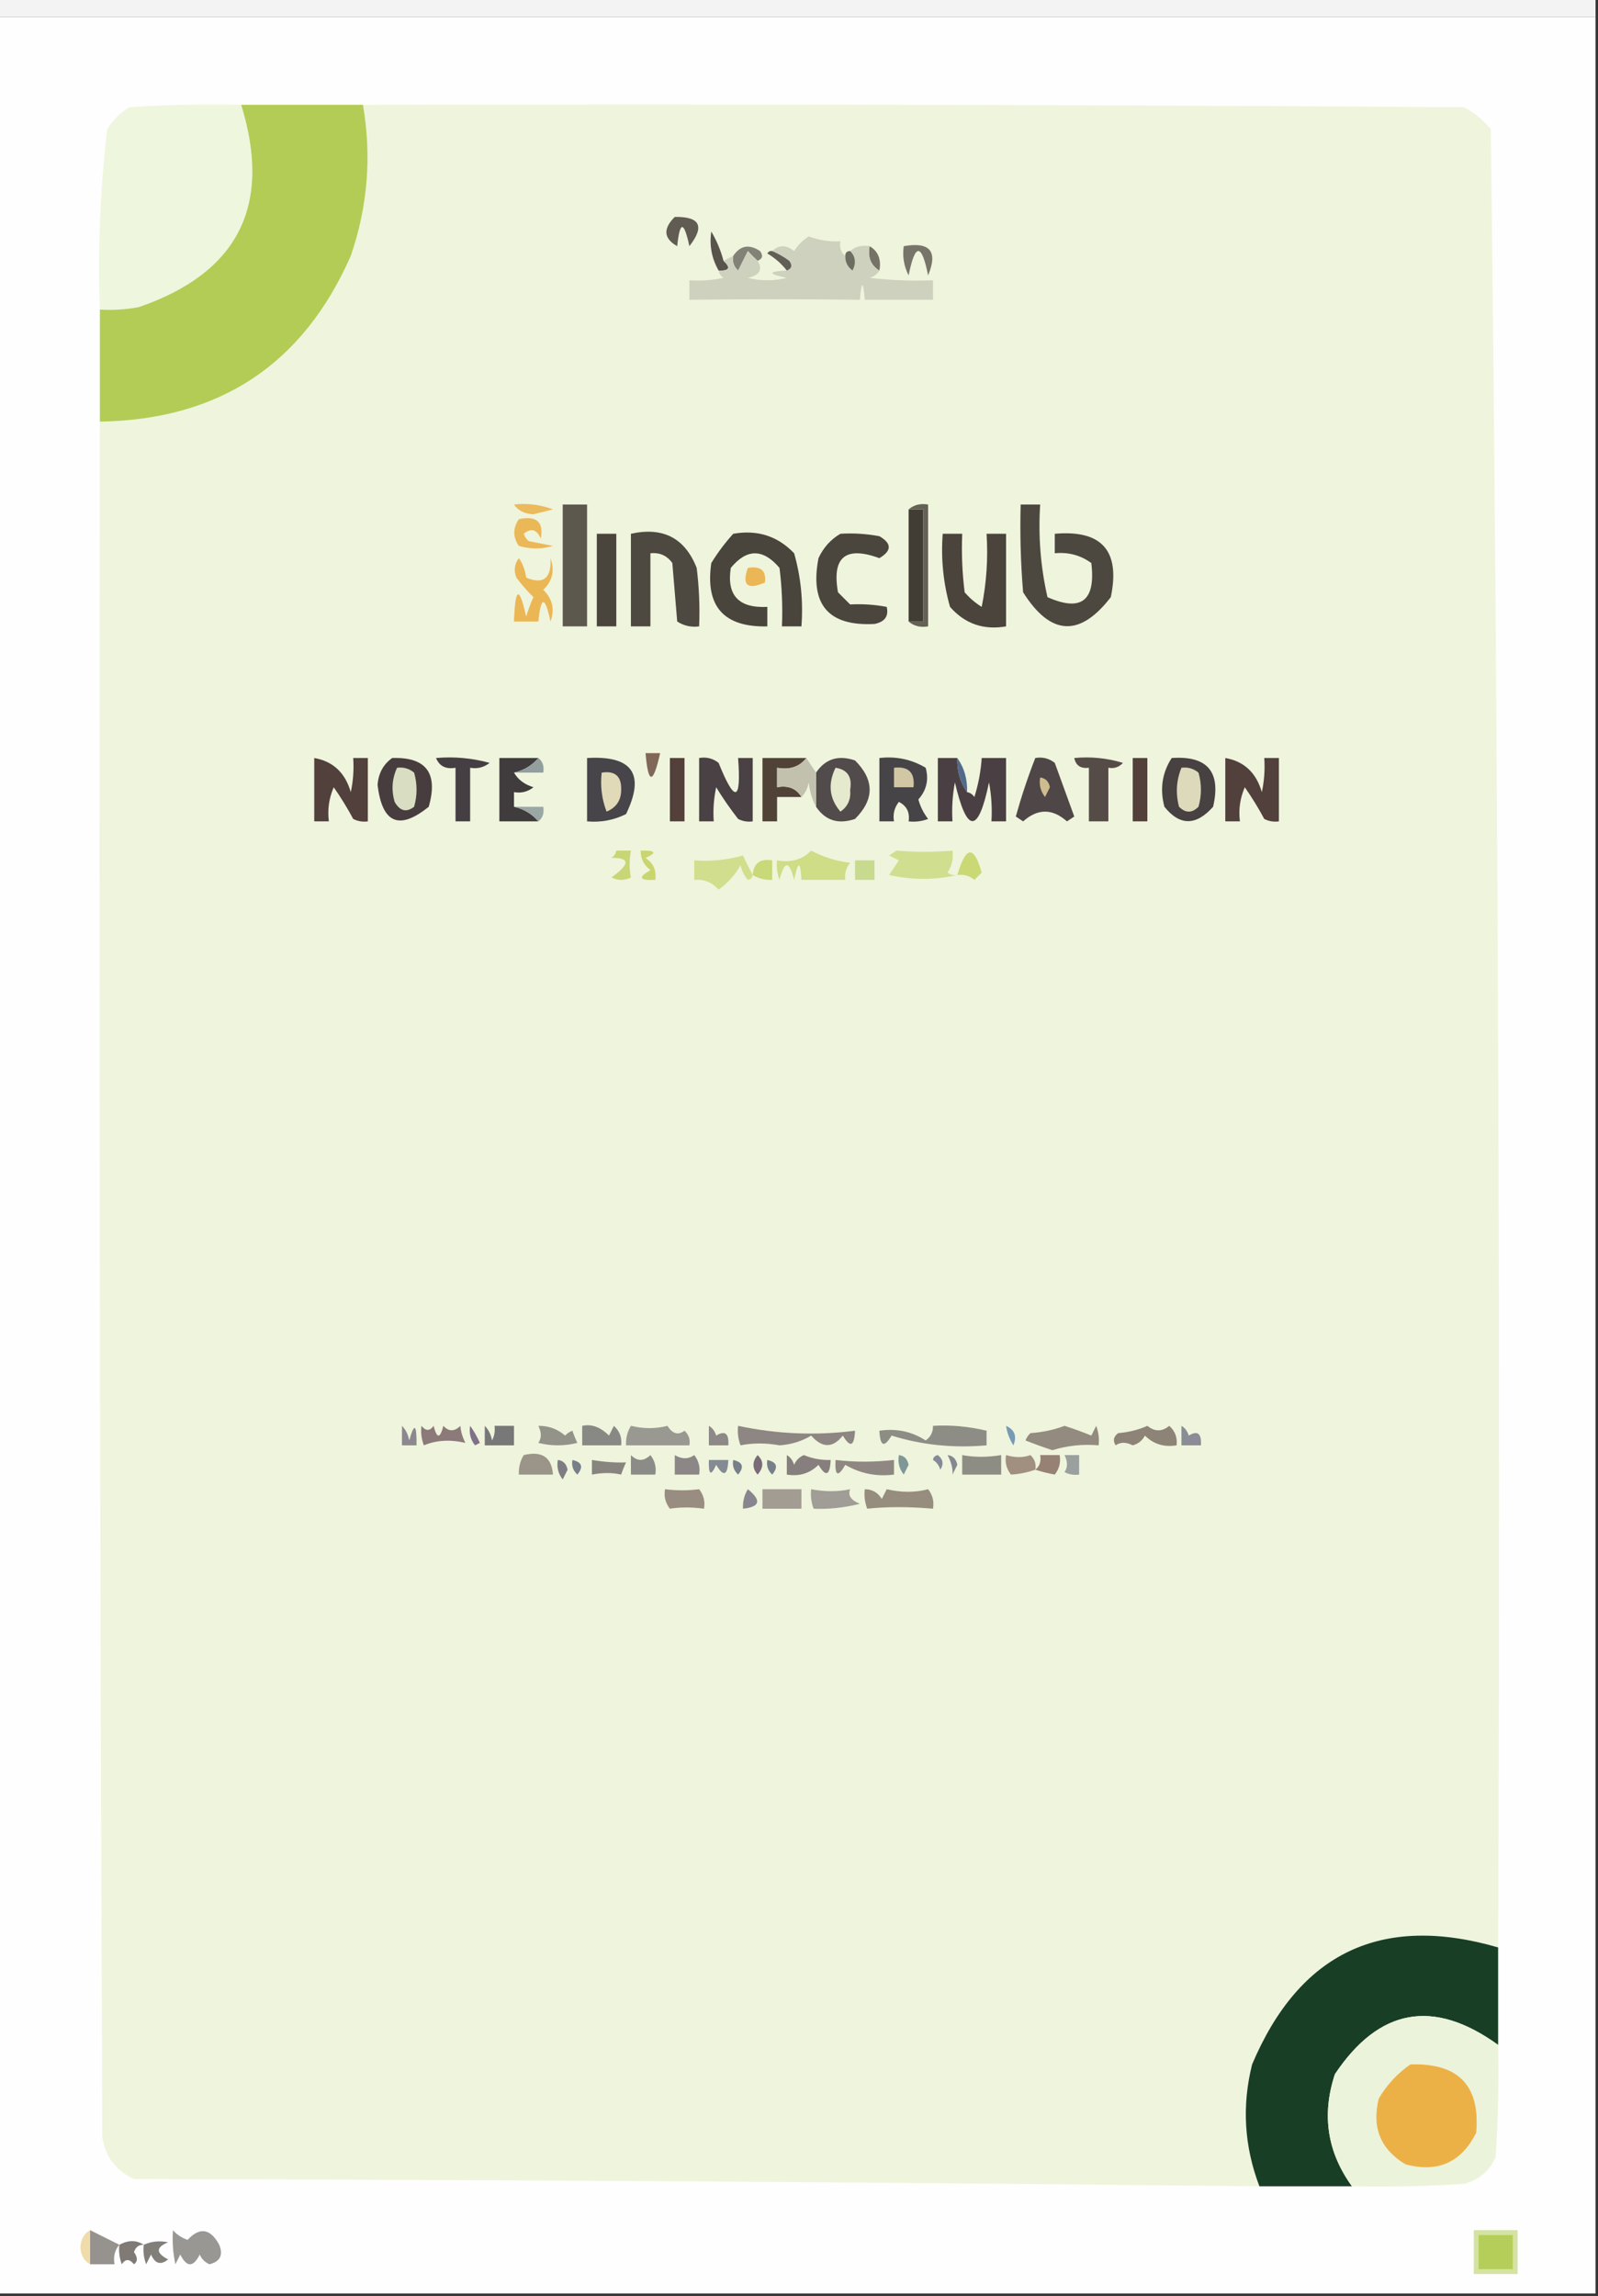 <?xml version="1.0" encoding="UTF-8"?>
<!DOCTYPE svg PUBLIC "-//W3C//DTD SVG 1.1//EN" "http://www.w3.org/Graphics/SVG/1.1/DTD/svg11.dtd">
<svg xmlns="http://www.w3.org/2000/svg" version="1.1" width="328px" height="471px" style="shape-rendering:geometricPrecision; text-rendering:geometricPrecision; image-rendering:optimizeQuality; fill-rule:evenodd; clip-rule:evenodd" xmlns:xlink="http://www.w3.org/1999/xlink">
<rect width="100%" height="100%" fill="#333333" stroke="none"/>
<g><path style="opacity:1" fill="#f3f3f3" d="M -0.5,-0.5 C 108.833,-0.5 218.167,-0.5 327.5,-0.5C 327.5,0.833 327.5,2.167 327.5,3.5C 218.167,3.5 108.833,3.5 -0.5,3.5C -0.5,2.167 -0.5,0.833 -0.5,-0.5 Z"/></g>
<g><path style="opacity:1" fill="#fefefe" d="M -0.5,3.5 C 108.833,3.5 218.167,3.5 327.5,3.5C 327.5,159.167 327.5,314.833 327.5,470.5C 218.167,470.5 108.833,470.5 -0.5,470.5C -0.5,314.833 -0.5,159.167 -0.5,3.5 Z"/></g>
<g><path style="opacity:1" fill="#eef6de" d="M 49.5,21.5 C 55.899,42.144 48.899,55.977 28.5,63C 25.854,63.497 23.187,63.664 20.5,63.5C 20.061,51.092 20.561,38.758 22,26.5C 23.167,24.667 24.667,23.167 26.5,22C 34.159,21.5 41.826,21.334 49.5,21.5 Z"/></g>
<g><path style="opacity:1" fill="#eff4dc" d="M 74.5,21.5 C 149.834,21.333 225.167,21.5 300.5,22C 302.624,23.122 304.457,24.622 306,26.5C 307.496,150.752 307.996,275.086 307.5,399.5C 283.554,392.557 266.72,400.557 257,423.5C 254.878,431.989 255.378,440.322 258.5,448.5C 181.528,447.676 104.528,447.176 27.5,447C 23.834,445.332 21.668,442.499 21,438.5C 20.5,321.167 20.333,203.834 20.5,86.5C 45.034,86.105 62.2,74.771 72,52.5C 75.485,42.379 76.318,32.046 74.5,21.5 Z"/></g>
<g><path style="opacity:1" fill="#b3cc56" d="M 49.5,21.5 C 57.833,21.5 66.167,21.5 74.5,21.5C 76.318,32.046 75.485,42.379 72,52.5C 62.2,74.771 45.034,86.105 20.5,86.5C 20.5,78.833 20.5,71.167 20.5,63.5C 23.187,63.664 25.854,63.497 28.5,63C 48.899,55.977 55.899,42.144 49.5,21.5 Z"/></g>
<g><path style="opacity:1" fill="#605c53" d="M 138.5,44.5 C 143.694,44.416 144.694,46.416 141.5,50.5C 140.376,45.279 139.542,45.279 139,50.5C 136.216,48.932 136.049,46.932 138.5,44.5 Z"/></g>
<g><path style="opacity:1" fill="#57544c" d="M 148.5,53.5 C 150.031,54.925 149.698,55.591 147.5,55.5C 146.072,52.988 145.572,50.322 146,47.5C 147.122,49.407 147.955,51.407 148.5,53.5 Z"/></g>
<g><path style="opacity:1" fill="#838276" d="M 155.5,53.5 C 154.849,52.909 154.182,52.243 153.5,51.5C 152.833,52.833 152.167,54.167 151.5,55.5C 150.614,54.675 150.281,53.675 150.5,52.5C 151.932,50.353 153.765,50.02 156,51.5C 156.692,52.437 156.525,53.103 155.5,53.5 Z"/></g>
<g><path style="opacity:1" fill="#757266" d="M 178.5,50.5 C 180.256,51.552 180.923,53.219 180.5,55.5C 178.744,54.448 178.077,52.781 178.5,50.5 Z"/></g>
<g><path style="opacity:1" fill="#777569" d="M 185.5,50.5 C 190.895,49.555 192.561,51.555 190.5,56.5C 189.167,49.833 187.833,49.833 186.5,56.5C 185.534,54.604 185.201,52.604 185.5,50.5 Z"/></g>
<g><path style="opacity:1" fill="#ced1bd" d="M 173.5,52.5 C 173.461,53.756 173.961,54.756 175,55.5C 175.765,53.934 175.598,52.601 174.5,51.5C 175.568,50.566 176.901,50.232 178.5,50.5C 178.077,52.781 178.744,54.448 180.5,55.5C 180.082,56.222 179.416,56.722 178.5,57C 182.821,57.499 187.154,57.666 191.5,57.5C 191.5,58.833 191.5,60.167 191.5,61.5C 186.833,61.5 182.167,61.5 177.5,61.5C 177.167,57.5 176.833,57.5 176.5,61.5C 164.677,61.351 153.01,61.351 141.5,61.5C 141.5,60.167 141.5,58.833 141.5,57.5C 143.857,57.663 146.19,57.497 148.5,57C 147.944,56.617 147.611,56.117 147.5,55.5C 149.698,55.591 150.031,54.925 148.5,53.5C 149.167,53.167 149.833,52.833 150.5,52.5C 150.281,53.675 150.614,54.675 151.5,55.5C 152.167,54.167 152.833,52.833 153.5,51.5C 154.182,52.243 154.849,52.909 155.5,53.5C 156.605,55.3 155.939,56.467 153.5,57C 156.167,57.667 158.833,57.667 161.5,57C 157.551,56.193 157.551,55.693 161.5,55.5C 162.525,55.103 162.692,54.437 162,53.5C 160.887,52.695 159.721,52.028 158.5,51.5C 159.884,50.199 161.384,50.199 163,51.5C 163.779,50.272 164.779,49.272 166,48.5C 168.099,49.286 170.266,49.62 172.5,49.5C 172.263,50.791 172.596,51.791 173.5,52.5 Z"/></g>
<g><path style="opacity:1" fill="#6d6d62" d="M 174.5,51.5 C 175.598,52.601 175.765,53.934 175,55.5C 173.961,54.756 173.461,53.756 173.5,52.5C 173.5,51.833 173.833,51.5 174.5,51.5 Z"/></g>
<g><path style="opacity:1" fill="#615f56" d="M 158.5,51.5 C 159.721,52.028 160.887,52.695 162,53.5C 162.692,54.437 162.525,55.103 161.5,55.5C 160.426,54.115 159.093,52.949 157.5,52C 157.728,51.601 158.062,51.435 158.5,51.5 Z"/></g>
<g><path style="opacity:1" fill="#ebba5c" d="M 105.5,103.5 C 108.247,103.187 110.914,103.52 113.5,104.5C 112.167,104.833 110.833,105.167 109.5,105.5C 107.667,105.415 106.334,104.748 105.5,103.5 Z"/></g>
<g><path style="opacity:1" fill="#5c584e" d="M 115.5,103.5 C 117.167,103.5 118.833,103.5 120.5,103.5C 120.5,111.833 120.5,120.167 120.5,128.5C 118.833,128.5 117.167,128.5 115.5,128.5C 115.5,120.167 115.5,111.833 115.5,103.5 Z"/></g>
<g><path style="opacity:1" fill="#413c34" d="M 186.5,104.5 C 187.5,104.5 188.5,104.5 189.5,104.5C 189.5,112.167 189.5,119.833 189.5,127.5C 188.5,127.5 187.5,127.5 186.5,127.5C 186.5,119.833 186.5,112.167 186.5,104.5 Z"/></g>
<g><path style="opacity:1" fill="#656156" d="M 186.5,104.5 C 187.568,103.566 188.901,103.232 190.5,103.5C 190.5,111.833 190.5,120.167 190.5,128.5C 188.901,128.768 187.568,128.434 186.5,127.5C 187.5,127.5 188.5,127.5 189.5,127.5C 189.5,119.833 189.5,112.167 189.5,104.5C 188.5,104.5 187.5,104.5 186.5,104.5 Z"/></g>
<g><path style="opacity:1" fill="#4c473f" d="M 209.5,103.5 C 210.833,103.5 212.167,103.5 213.5,103.5C 213.084,109.952 213.584,116.285 215,122.5C 221.937,125.579 224.937,123.246 224,115.5C 221.772,113.887 219.272,113.22 216.5,113.5C 216.5,112.167 216.5,110.833 216.5,109.5C 226.157,108.658 229.99,112.991 228,122.5C 221.629,130.767 215.629,130.433 210,121.5C 209.501,115.509 209.334,109.509 209.5,103.5 Z"/></g>
<g><path style="opacity:1" fill="#ebb857" d="M 106.5,106.5 C 110.138,105.737 111.638,107.07 111,110.5C 110.174,108.595 109.007,108.261 107.5,109.5C 107.709,110.086 108.043,110.586 108.5,111C 110.167,111.333 111.833,111.667 113.5,112C 111.167,112.667 108.833,112.667 106.5,112C 105.248,110.172 105.248,108.339 106.5,106.5 Z"/></g>
<g><path style="opacity:1" fill="#49443c" d="M 122.5,109.5 C 123.833,109.5 125.167,109.5 126.5,109.5C 126.5,115.833 126.5,122.167 126.5,128.5C 125.167,128.5 123.833,128.5 122.5,128.5C 122.5,122.167 122.5,115.833 122.5,109.5 Z"/></g>
<g><path style="opacity:1" fill="#4d4840" d="M 129.5,109.5 C 136.079,108.038 140.579,110.371 143,116.5C 143.499,120.486 143.666,124.486 143.5,128.5C 141.856,128.714 140.356,128.38 139,127.5C 138.667,123.5 138.333,119.5 138,115.5C 136.89,113.963 135.39,113.297 133.5,113.5C 133.5,118.5 133.5,123.5 133.5,128.5C 132.167,128.5 130.833,128.5 129.5,128.5C 129.5,122.167 129.5,115.833 129.5,109.5 Z"/></g>
<g><path style="opacity:1" fill="#49443c" d="M 150.5,109.5 C 155.447,108.628 159.613,109.961 163,113.5C 164.388,118.372 164.888,123.372 164.5,128.5C 163.167,128.5 161.833,128.5 160.5,128.5C 160.666,124.486 160.499,120.486 160,116.5C 156.619,112.515 153.286,112.515 150,116.5C 149.123,122.128 151.623,124.794 157.5,124.5C 157.5,125.833 157.5,127.167 157.5,128.5C 148.542,128.708 144.708,124.375 146,115.5C 147.332,113.34 148.832,111.34 150.5,109.5 Z"/></g>
<g><path style="opacity:1" fill="#4a453d" d="M 172.5,109.5 C 175.187,109.336 177.854,109.503 180.5,110C 183.064,111.481 183.064,112.981 180.5,114.5C 173.55,111.954 170.717,114.287 172,121.5C 172.833,122.333 173.667,123.167 174.5,124C 177.095,123.869 179.595,124.036 182,124.5C 182.448,126.409 181.615,127.576 179.5,128C 170.015,128.506 166.181,124.006 168,114.5C 169.025,112.313 170.525,110.646 172.5,109.5 Z"/></g>
<g><path style="opacity:1" fill="#4a443c" d="M 193.5,109.5 C 194.833,109.5 196.167,109.5 197.5,109.5C 197.334,113.514 197.501,117.514 198,121.5C 199.019,122.687 200.186,123.687 201.5,124.5C 202.494,119.544 202.827,114.544 202.5,109.5C 203.833,109.5 205.167,109.5 206.5,109.5C 206.5,115.833 206.5,122.167 206.5,128.5C 201.874,129.3 198.04,127.966 195,124.5C 193.612,119.628 193.112,114.628 193.5,109.5 Z"/></g>
<g><path style="opacity:1" fill="#ebb655" d="M 153.5,116.5 C 156.166,116.066 157.333,117.066 157,119.5C 153.403,121.066 152.237,120.066 153.5,116.5 Z"/></g>
<g><path style="opacity:1" fill="#ebb654" d="M 106.5,114.5 C 107.29,115.609 107.79,116.942 108,118.5C 111.552,119.972 113.218,118.638 113,114.5C 113.896,117.025 113.396,119.192 111.5,121C 113.396,122.808 113.896,124.975 113,127.5C 111.866,122.203 111.032,122.203 110.5,127.5C 108.833,127.5 107.167,127.5 105.5,127.5C 105.743,120.431 106.577,120.097 108,126.5C 108.402,125.128 108.902,123.795 109.5,122.5C 108.234,121.276 107.067,119.943 106,118.5C 105.421,117.072 105.588,115.738 106.5,114.5 Z"/></g>
<g><path style="opacity:1" fill="#453e42" d="M 89.5,155.5 C 93.226,155.177 96.893,155.511 100.5,156.5C 99.311,157.429 97.978,157.762 96.5,157.5C 96.5,161.167 96.5,164.833 96.5,168.5C 95.5,168.5 94.5,168.5 93.5,168.5C 93.5,164.833 93.5,161.167 93.5,157.5C 91.517,157.843 90.183,157.176 89.5,155.5 Z"/></g>
<g><path style="opacity:1" fill="#403b3c" d="M 110.5,155.5 C 109.198,157.028 107.531,158.028 105.5,158.5C 106.335,159.943 107.668,160.943 109.5,161.5C 108.311,162.429 106.978,162.762 105.5,162.5C 105.5,163.5 105.5,164.5 105.5,165.5C 107.531,165.972 109.198,166.972 110.5,168.5C 107.833,168.5 105.167,168.5 102.5,168.5C 102.5,164.167 102.5,159.833 102.5,155.5C 105.167,155.5 107.833,155.5 110.5,155.5 Z"/></g>
<g><path style="opacity:1" fill="#47454a" d="M 120.5,155.5 C 129.807,154.953 132.474,158.787 128.5,167C 125.986,168.252 123.32,168.752 120.5,168.5C 120.5,164.167 120.5,159.833 120.5,155.5 Z"/></g>
<g><path style="opacity:1" fill="#524b4c" d="M 167.5,165.5 C 167.5,163.167 167.5,160.833 167.5,158.5C 169.407,155.668 172.073,154.834 175.5,156C 179.5,160 179.5,164 175.5,168C 172.073,169.166 169.407,168.332 167.5,165.5 Z"/></g>
<g><path style="opacity:1" fill="#564c47" d="M 220.5,155.5 C 223.898,155.18 227.232,155.513 230.5,156.5C 229.675,157.386 228.675,157.719 227.5,157.5C 227.5,161.167 227.5,164.833 227.5,168.5C 226.167,168.5 224.833,168.5 223.5,168.5C 223.5,164.833 223.5,161.167 223.5,157.5C 221.821,157.715 220.821,157.048 220.5,155.5 Z"/></g>
<g><path style="opacity:1" fill="#52403d" d="M 64.5,155.5 C 68.344,156.17 70.844,158.504 72,162.5C 72.497,160.19 72.663,157.857 72.5,155.5C 73.5,155.5 74.5,155.5 75.5,155.5C 75.5,159.833 75.5,164.167 75.5,168.5C 74.448,168.649 73.448,168.483 72.5,168C 71.292,165.75 69.959,163.583 68.5,161.5C 67.526,163.743 67.192,166.076 67.5,168.5C 66.5,168.5 65.5,168.5 64.5,168.5C 64.5,164.167 64.5,159.833 64.5,155.5 Z"/></g>
<g><path style="opacity:1" fill="#816758" d="M 132.5,154.5 C 133.5,154.5 134.5,154.5 135.5,154.5C 134.052,160.969 133.052,160.969 132.5,154.5 Z"/></g>
<g><path style="opacity:1" fill="#53403b" d="M 137.5,155.5 C 138.5,155.5 139.5,155.5 140.5,155.5C 140.5,159.833 140.5,164.167 140.5,168.5C 139.5,168.5 138.5,168.5 137.5,168.5C 137.5,164.167 137.5,159.833 137.5,155.5 Z"/></g>
<g><path style="opacity:1" fill="#494144" d="M 143.5,155.5 C 144.978,155.238 146.311,155.571 147.5,156.5C 150.843,164.811 152.176,164.478 151.5,155.5C 152.5,155.5 153.5,155.5 154.5,155.5C 154.5,159.833 154.5,164.167 154.5,168.5C 153.448,168.649 152.448,168.483 151.5,168C 149.877,165.92 148.377,163.754 147,161.5C 146.503,163.81 146.337,166.143 146.5,168.5C 145.5,168.5 144.5,168.5 143.5,168.5C 143.5,164.167 143.5,159.833 143.5,155.5 Z"/></g>
<g><path style="opacity:1" fill="#514238" d="M 165.5,155.5 C 164.082,157.308 162.082,157.975 159.5,157.5C 159.5,158.833 159.5,160.167 159.5,161.5C 161.781,161.077 163.448,161.744 164.5,163.5C 162.833,163.5 161.167,163.5 159.5,163.5C 159.5,165.167 159.5,166.833 159.5,168.5C 158.5,168.5 157.5,168.5 156.5,168.5C 156.5,164.167 156.5,159.833 156.5,155.5C 159.5,155.5 162.5,155.5 165.5,155.5 Z"/></g>
<g><path style="opacity:1" fill="#474448" d="M 180.5,155.5 C 183.93,155.107 187.096,155.773 190,157.5C 190.682,159.938 190.182,162.105 188.5,164C 188.903,165.473 189.57,166.806 190.5,168C 189.207,168.49 187.873,168.657 186.5,168.5C 186.778,166.654 186.111,165.32 184.5,164.5C 183.571,165.689 183.238,167.022 183.5,168.5C 182.5,168.5 181.5,168.5 180.5,168.5C 180.5,164.167 180.5,159.833 180.5,155.5 Z"/></g>
<g><path style="opacity:1" fill="#4a4044" d="M 196.5,155.5 C 196.41,158.152 197.076,160.485 198.5,162.5C 199.117,162.611 199.617,162.944 200,163.5C 200.822,160.883 201.322,158.216 201.5,155.5C 203.167,155.5 204.833,155.5 206.5,155.5C 206.5,159.833 206.5,164.167 206.5,168.5C 205.5,168.5 204.5,168.5 203.5,168.5C 203.664,165.813 203.497,163.146 203,160.5C 200.806,171.091 198.472,171.091 196,160.5C 195.503,163.146 195.336,165.813 195.5,168.5C 194.5,168.5 193.5,168.5 192.5,168.5C 192.5,164.167 192.5,159.833 192.5,155.5C 193.833,155.5 195.167,155.5 196.5,155.5 Z"/></g>
<g><path style="opacity:1" fill="#53403b" d="M 232.5,155.5 C 233.5,155.5 234.5,155.5 235.5,155.5C 235.5,159.833 235.5,164.167 235.5,168.5C 234.5,168.5 233.5,168.5 232.5,168.5C 232.5,164.167 232.5,159.833 232.5,155.5 Z"/></g>
<g><path style="opacity:1" fill="#52403d" d="M 251.5,155.5 C 255.344,156.17 257.844,158.504 259,162.5C 259.497,160.19 259.663,157.857 259.5,155.5C 260.5,155.5 261.5,155.5 262.5,155.5C 262.5,159.833 262.5,164.167 262.5,168.5C 261.448,168.649 260.448,168.483 259.5,168C 258.292,165.75 256.959,163.583 255.5,161.5C 254.526,163.743 254.192,166.076 254.5,168.5C 253.5,168.5 252.5,168.5 251.5,168.5C 251.5,164.167 251.5,159.833 251.5,155.5 Z"/></g>
<g><path style="opacity:1" fill="#939f9e" d="M 110.5,155.5 C 111.404,156.209 111.737,157.209 111.5,158.5C 109.5,158.5 107.5,158.5 105.5,158.5C 107.531,158.028 109.198,157.028 110.5,155.5 Z"/></g>
<g><path style="opacity:1" fill="#e1dab8" d="M 123.5,158.5 C 126.243,158.077 127.576,159.244 127.5,162C 127.505,164.163 126.505,165.663 124.5,166.5C 123.52,163.914 123.187,161.247 123.5,158.5 Z"/></g>
<g><path style="opacity:1" fill="#c2c1ae" d="M 165.5,155.5 C 166.167,156.5 166.833,157.5 167.5,158.5C 167.5,160.833 167.5,163.167 167.5,165.5C 166.698,164.048 166.198,162.382 166,160.5C 165.768,161.737 165.268,162.737 164.5,163.5C 163.448,161.744 161.781,161.077 159.5,161.5C 159.5,160.167 159.5,158.833 159.5,157.5C 162.082,157.975 164.082,157.308 165.5,155.5 Z"/></g>
<g><path style="opacity:1" fill="#e5e9cd" d="M 171.5,157.5 C 173.95,157.874 174.95,159.374 174.5,162C 174.691,163.973 174.024,165.473 172.5,166.5C 170.215,163.822 169.882,160.822 171.5,157.5 Z"/></g>
<g><path style="opacity:1" fill="#536b8b" d="M 196.5,155.5 C 197.924,157.515 198.59,159.848 198.5,162.5C 197.076,160.485 196.41,158.152 196.5,155.5 Z"/></g>
<g><path style="opacity:1" fill="#d2c7a5" d="M 183.5,157.5 C 186.5,157.167 187.833,158.5 187.5,161.5C 186.167,161.5 184.833,161.5 183.5,161.5C 183.5,160.167 183.5,158.833 183.5,157.5 Z"/></g>
<g><path style="opacity:1" fill="#4f4647" d="M 212.5,155.5 C 213.978,155.238 215.311,155.571 216.5,156.5C 217.833,160.167 219.167,163.833 220.5,167.5C 220,167.833 219.5,168.167 219,168.5C 216,165.833 213,165.833 210,168.5C 209.5,168.167 209,167.833 208.5,167.5C 209.655,163.369 210.988,159.369 212.5,155.5 Z"/></g>
<g><path style="opacity:1" fill="#cdbc8e" d="M 213.5,159.5 C 214.586,159.62 215.253,160.287 215.5,161.5C 215.167,162.167 214.833,162.833 214.5,163.5C 213.571,162.311 213.238,160.978 213.5,159.5 Z"/></g>
<g><path style="opacity:1" fill="#9aa7a5" d="M 105.5,165.5 C 107.5,165.5 109.5,165.5 111.5,165.5C 111.737,166.791 111.404,167.791 110.5,168.5C 109.198,166.972 107.531,165.972 105.5,165.5 Z"/></g>
<g><path style="opacity:1" fill="#473d3e" d="M 80.5,155.5 C 87.477,155.271 89.977,158.604 88,165.5C 81.929,170.407 78.429,168.907 77.5,161C 77.685,158.624 78.685,156.791 80.5,155.5 Z"/></g>
<g><path style="opacity:1" fill="#d9dec3" d="M 81.5,157.5 C 82.822,157.33 83.989,157.663 85,158.5C 85.667,160.833 85.667,163.167 85,165.5C 83.413,166.727 82.079,166.394 81,164.5C 80.297,162.071 80.463,159.738 81.5,157.5 Z"/></g>
<g><path style="opacity:1" fill="#474142" d="M 240.5,155.5 C 247.825,154.992 250.658,158.326 249,165.5C 245.492,169.436 242.159,169.436 239,165.5C 238.037,161.851 238.537,158.518 240.5,155.5 Z"/></g>
<g><path style="opacity:1" fill="#dddabc" d="M 242.5,157.5 C 243.822,157.33 244.989,157.663 246,158.5C 246.667,160.833 246.667,163.167 246,165.5C 244.667,166.833 243.333,166.833 242,165.5C 241.278,162.739 241.445,160.073 242.5,157.5 Z"/></g>
<g><path style="opacity:1" fill="#d0de8f" d="M 196.5,179.5 C 191.913,180.559 187.246,180.559 182.5,179.5C 183.167,178.5 183.833,177.5 184.5,176.5C 183.833,176.167 183.167,175.833 182.5,175.5C 183,175.167 183.5,174.833 184,174.5C 187.808,174.816 191.641,174.816 195.5,174.5C 195.714,176.144 195.38,177.644 194.5,179C 195.094,179.464 195.761,179.631 196.5,179.5 Z"/></g>
<g><path style="opacity:1" fill="#c8d676" d="M 126.5,174.5 C 127.5,174.5 128.5,174.5 129.5,174.5C 129.146,176.541 129.146,178.374 129.5,180C 128.167,180.667 126.833,180.667 125.5,180C 129.357,177.258 129.357,175.924 125.5,176C 126.056,175.617 126.389,175.117 126.5,174.5 Z"/></g>
<g><path style="opacity:1" fill="#c9d66f" d="M 131.5,174.5 C 134.598,174.413 134.932,174.913 132.5,176C 134.107,177.049 134.773,178.549 134.5,180.5C 131.203,180.671 130.869,180.005 133.5,178.5C 132.147,177.476 131.48,176.143 131.5,174.5 Z"/></g>
<g><path style="opacity:1" fill="#c9d878" d="M 154.5,179.5 C 154.694,177.088 156.027,176.088 158.5,176.5C 158.5,177.833 158.5,179.167 158.5,180.5C 157.041,180.567 155.708,180.234 154.5,179.5 Z"/></g>
<g><path style="opacity:1" fill="#d1de8d" d="M 154.5,179.5 C 154.44,180.043 154.107,180.376 153.5,180.5C 152.749,179.624 152.249,178.624 152,177.5C 150.886,179.483 149.386,181.15 147.5,182.5C 146.158,180.995 144.492,180.328 142.5,180.5C 142.5,179.167 142.5,177.833 142.5,176.5C 145.909,176.751 149.242,176.417 152.5,175.5C 153.172,176.949 153.839,178.282 154.5,179.5 Z"/></g>
<g><path style="opacity:1" fill="#cedd86" d="M 166.5,174.5 C 168.953,175.817 171.62,176.65 174.5,177C 173.663,178.011 173.33,179.178 173.5,180.5C 170.5,180.5 167.5,180.5 164.5,180.5C 164.307,176.551 163.807,176.551 163,180.5C 162,176.5 161,176.5 160,180.5C 159.51,179.207 159.343,177.873 159.5,176.5C 162.388,177.01 164.721,176.344 166.5,174.5 Z"/></g>
<g><path style="opacity:1" fill="#c8da8d" d="M 175.5,176.5 C 176.833,176.5 178.167,176.5 179.5,176.5C 179.5,177.833 179.5,179.167 179.5,180.5C 178.167,180.5 176.833,180.5 175.5,180.5C 175.5,179.167 175.5,177.833 175.5,176.5 Z"/></g>
<g><path style="opacity:1" fill="#cad976" d="M 196.5,179.5 C 198.241,173.504 199.908,173.338 201.5,179C 201,179.5 200.5,180 200,180.5C 198.989,179.663 197.822,179.33 196.5,179.5 Z"/></g>
<g><path style="opacity:1" fill="#8c7979" d="M 86.5,292.5 C 87.397,293.598 88.23,293.598 89,292.5C 89.667,295.167 90.333,295.167 91,292.5C 92.113,293.711 93.28,293.711 94.5,292.5C 94.555,293.53 94.888,294.697 95.5,296C 92.413,295.265 89.58,295.432 87,296.5C 86.51,295.207 86.343,293.873 86.5,292.5 Z"/></g>
<g><path style="opacity:1" fill="#7e7188" d="M 96.5,292.5 C 97.249,293.531 97.915,294.698 98.5,296C 98.167,296.167 97.833,296.333 97.5,296.5C 96.571,295.311 96.238,293.978 96.5,292.5 Z"/></g>
<g><path style="opacity:1" fill="#93938a" d="M 110.5,292.5 C 112.582,292.472 114.416,293.139 116,294.5C 116.414,294.043 116.914,293.709 117.5,293.5C 117.736,294.247 118.07,295.08 118.5,296C 115.833,296.667 113.167,296.667 110.5,296C 111.171,295.014 111.171,293.847 110.5,292.5 Z"/></g>
<g><path style="opacity:1" fill="#999992" d="M 129.5,292.5 C 132.089,293.127 134.589,293.127 137,292.5C 138.032,294.145 139.199,294.478 140.5,293.5C 141.386,294.325 141.719,295.325 141.5,296.5C 137.167,296.5 132.833,296.5 128.5,296.5C 128.433,295.041 128.766,293.708 129.5,292.5 Z"/></g>
<g><path style="opacity:1" fill="#938b7f" d="M 218.5,292.5 C 220.352,293.089 222.185,293.756 224,294.5C 224.333,293.833 224.667,293.167 225,292.5C 225.49,293.793 225.657,295.127 225.5,296.5C 222.223,296.216 219.057,296.549 216,297.5C 214.175,296.897 212.341,296.23 210.5,295.5C 210.709,294.914 211.043,294.414 211.5,294C 214.036,293.814 216.369,293.314 218.5,292.5 Z"/></g>
<g><path style="opacity:1" fill="#8d8377" d="M 235.5,292.5 C 237.01,293.728 238.51,293.728 240,292.5C 241.188,293.563 241.688,294.897 241.5,296.5C 238.921,296.917 236.754,296.25 235,294.5C 234.481,295.516 233.647,296.182 232.5,296.5C 231.137,295.802 229.971,295.802 229,296.5C 228.383,295.551 228.549,294.718 229.5,294C 231.708,293.809 233.708,293.309 235.5,292.5 Z"/></g>
<g><path style="opacity:1" fill="#8a8d96" d="M 242.5,292.5 C 243.222,292.918 243.722,293.584 244,294.5C 245.813,293.391 246.646,294.058 246.5,296.5C 245.167,296.5 243.833,296.5 242.5,296.5C 242.5,295.167 242.5,293.833 242.5,292.5 Z"/></g>
<g><path style="opacity:1" fill="#8d888f" d="M 82.5,292.5 C 83.268,293.263 83.768,294.263 84,295.5C 85.043,291.774 85.543,292.107 85.5,296.5C 84.5,296.5 83.5,296.5 82.5,296.5C 82.5,295.167 82.5,293.833 82.5,292.5 Z"/></g>
<g><path style="opacity:1" fill="#787879" d="M 99.5,292.5 C 100.268,293.263 100.768,294.263 101,295.5C 101.483,294.552 101.649,293.552 101.5,292.5C 102.833,292.5 104.167,292.5 105.5,292.5C 105.5,293.833 105.5,295.167 105.5,296.5C 103.5,296.5 101.5,296.5 99.5,296.5C 99.5,295.167 99.5,293.833 99.5,292.5 Z"/></g>
<g><path style="opacity:1" fill="#888984" d="M 119.5,292.5 C 121.405,292.072 123.238,292.738 125,294.5C 125.333,293.833 125.667,293.167 126,292.5C 127.188,293.563 127.688,294.897 127.5,296.5C 124.833,296.5 122.167,296.5 119.5,296.5C 119.5,295.167 119.5,293.833 119.5,292.5 Z"/></g>
<g><path style="opacity:1" fill="#8d8987" d="M 145.5,292.5 C 146.222,292.918 146.722,293.584 147,294.5C 148.813,293.391 149.646,294.058 149.5,296.5C 148.167,296.5 146.833,296.5 145.5,296.5C 145.5,295.167 145.5,293.833 145.5,292.5 Z"/></g>
<g><path style="opacity:1" fill="#8d8682" d="M 151.5,292.5 C 159.49,294.201 167.49,294.534 175.5,293.5C 175.349,296.718 174.516,297.051 173,294.5C 170.928,297.094 168.761,297.094 166.5,294.5C 164.546,295.68 162.379,296.346 160,296.5C 157.188,295.989 154.522,295.989 152,296.5C 151.51,295.207 151.343,293.873 151.5,292.5 Z"/></g>
<g><path style="opacity:1" fill="#8d8d85" d="M 191.5,292.5 C 195.057,292.281 198.724,292.614 202.5,293.5C 202.5,294.5 202.5,295.5 202.5,296.5C 195.711,297.101 189.211,296.434 183,294.5C 181.484,297.051 180.651,296.718 180.5,293.5C 184.007,292.994 187.174,293.66 190,295.5C 191.039,294.756 191.539,293.756 191.5,292.5 Z"/></g>
<g><path style="opacity:1" fill="#779ab5" d="M 206.5,292.5 C 208.273,293.314 208.773,294.648 208,296.5C 207.209,295.255 206.709,293.922 206.5,292.5 Z"/></g>
<g><path style="opacity:1" fill="#848a99" d="M 191.5,299.5 C 191.56,298.957 191.893,298.624 192.5,298.5C 193.583,299.365 193.749,300.365 193,301.5C 192.722,300.584 192.222,299.918 191.5,299.5 Z"/></g>
<g><path style="opacity:1" fill="#858792" d="M 194.5,298.5 C 195.586,298.62 196.253,299.287 196.5,300.5C 196.167,301.167 195.833,301.833 195.5,302.5C 195.624,301.39 195.291,300.056 194.5,298.5 Z"/></g>
<g><path style="opacity:1" fill="#9b9488" d="M 107.5,298.5 C 111.241,297.599 113.241,298.932 113.5,302.5C 111.167,302.5 108.833,302.5 106.5,302.5C 106.433,301.041 106.766,299.708 107.5,298.5 Z"/></g>
<g><path style="opacity:1" fill="#807c83" d="M 114.5,299.5 C 115.586,299.62 116.253,300.287 116.5,301.5C 116.167,302.167 115.833,302.833 115.5,303.5C 114.571,302.311 114.238,300.978 114.5,299.5 Z"/></g>
<g><path style="opacity:1" fill="#796c78" d="M 155.5,298.5 C 156.782,299.708 156.782,301.042 155.5,302.5C 154.374,301.192 154.374,299.858 155.5,298.5 Z"/></g>
<g><path style="opacity:1" fill="#978175" d="M 212.5,301.5 C 213.404,300.791 213.737,299.791 213.5,298.5C 214.833,298.5 216.167,298.5 217.5,298.5C 217.762,299.978 217.429,301.311 216.5,302.5C 215.095,302.24 213.762,301.907 212.5,301.5 Z"/></g>
<g><path style="opacity:1" fill="#9aa09e" d="M 218.5,298.5 C 219.5,298.5 220.5,298.5 221.5,298.5C 221.5,299.833 221.5,301.167 221.5,302.5C 220.448,302.649 219.448,302.483 218.5,302C 219.171,301.014 219.171,299.847 218.5,298.5 Z"/></g>
<g><path style="opacity:1" fill="#778088" d="M 117.5,299.5 C 119.465,299.948 119.798,300.948 118.5,302.5C 117.614,301.675 117.281,300.675 117.5,299.5 Z"/></g>
<g><path style="opacity:1" fill="#88847e" d="M 121.5,299.5 C 124.026,299.919 126.359,300.086 128.5,300C 128.07,300.92 127.736,301.753 127.5,302.5C 125.674,302.08 123.674,302.08 121.5,302.5C 121.5,301.5 121.5,300.5 121.5,299.5 Z"/></g>
<g><path style="opacity:1" fill="#858b92" d="M 145.5,299.5 C 146.833,299.5 148.167,299.5 149.5,299.5C 149.349,302.718 148.516,303.051 147,300.5C 145.913,302.932 145.413,302.598 145.5,299.5 Z"/></g>
<g><path style="opacity:1" fill="#778088" d="M 150.5,299.5 C 152.465,299.948 152.798,300.948 151.5,302.5C 150.614,301.675 150.281,300.675 150.5,299.5 Z"/></g>
<g><path style="opacity:1" fill="#778088" d="M 157.5,299.5 C 159.465,299.948 159.798,300.948 158.5,302.5C 157.614,301.675 157.281,300.675 157.5,299.5 Z"/></g>
<g><path style="opacity:1" fill="#867f7d" d="M 161.5,298.5 C 162.222,298.918 162.722,299.584 163,300.5C 163.388,299.572 164.055,298.905 165,298.5C 166.766,299.233 168.599,299.567 170.5,299.5C 170.349,302.718 169.516,303.051 168,300.5C 166.246,302.25 164.079,302.917 161.5,302.5C 161.5,301.167 161.5,299.833 161.5,298.5 Z"/></g>
<g><path style="opacity:1" fill="#8f8782" d="M 171.5,299.5 C 175.399,299.966 179.399,299.966 183.5,299.5C 183.5,300.5 183.5,301.5 183.5,302.5C 179.889,302.956 176.556,302.289 173.5,300.5C 171.995,303.131 171.329,302.797 171.5,299.5 Z"/></g>
<g><path style="opacity:1" fill="#7f9797" d="M 184.5,298.5 C 185.586,298.62 186.253,299.287 186.5,300.5C 186.167,301.167 185.833,301.833 185.5,302.5C 184.571,301.311 184.238,299.978 184.5,298.5 Z"/></g>
<g><path style="opacity:1" fill="#a1907f" d="M 212.5,301.5 C 210.795,302.088 209.128,302.421 207.5,302.5C 206.571,301.311 206.238,299.978 206.5,298.5C 208.331,299.052 209.997,299.052 211.5,298.5C 212.386,299.325 212.719,300.325 212.5,301.5 Z"/></g>
<g><path style="opacity:1" fill="#8b8b87" d="M 129.5,298.5 C 130.802,299.807 132.135,299.807 133.5,298.5C 134.429,299.689 134.762,301.022 134.5,302.5C 132.833,302.5 131.167,302.5 129.5,302.5C 129.5,301.167 129.5,299.833 129.5,298.5 Z"/></g>
<g><path style="opacity:1" fill="#8c8687" d="M 138.5,298.5 C 139.94,299.363 141.274,299.363 142.5,298.5C 143.429,299.689 143.762,301.022 143.5,302.5C 141.833,302.5 140.167,302.5 138.5,302.5C 138.5,301.167 138.5,299.833 138.5,298.5 Z"/></g>
<g><path style="opacity:1" fill="#8e8d84" d="M 197.5,298.5 C 199.995,298.969 202.661,298.969 205.5,298.5C 205.5,299.833 205.5,301.167 205.5,302.5C 202.833,302.5 200.167,302.5 197.5,302.5C 197.5,301.167 197.5,299.833 197.5,298.5 Z"/></g>
<g><path style="opacity:1" fill="#a39c92" d="M 156.5,305.5 C 159.167,305.5 161.833,305.5 164.5,305.5C 164.5,306.833 164.5,308.167 164.5,309.5C 161.833,309.5 159.167,309.5 156.5,309.5C 156.5,308.167 156.5,306.833 156.5,305.5 Z"/></g>
<g><path style="opacity:1" fill="#998d82" d="M 136.5,305.5 C 138.869,305.798 141.202,305.798 143.5,305.5C 144.429,306.689 144.762,308.022 144.5,309.5C 141.989,309.162 139.655,309.162 137.5,309.5C 136.571,308.311 136.238,306.978 136.5,305.5 Z"/></g>
<g><path style="opacity:1" fill="#89858e" d="M 153.5,305.5 C 156.347,307.798 156.013,309.131 152.5,309.5C 152.433,308.041 152.766,306.708 153.5,305.5 Z"/></g>
<g><path style="opacity:1" fill="#9f9d95" d="M 166.5,305.5 C 169.291,306.043 171.958,306.043 174.5,305.5C 173.984,306.758 174.65,307.758 176.5,308.5C 173.185,309.312 170.019,309.646 167,309.5C 166.51,308.207 166.343,306.873 166.5,305.5 Z"/></g>
<g><path style="opacity:1" fill="#968d7e" d="M 177.5,305.5 C 179.017,305.511 180.184,306.177 181,307.5C 181.333,306.833 181.667,306.167 182,305.5C 185.021,306.204 187.854,306.204 190.5,305.5C 191.429,306.689 191.762,308.022 191.5,309.5C 186.578,309.072 182.078,309.072 178,309.5C 177.51,308.207 177.343,306.873 177.5,305.5 Z"/></g>
<g><path style="opacity:1" fill="#193e26" d="M 307.5,399.5 C 307.5,406.167 307.5,412.833 307.5,419.5C 294.24,409.942 283.073,411.942 274,425.5C 271.253,433.823 272.42,441.49 277.5,448.5C 271.167,448.5 264.833,448.5 258.5,448.5C 255.378,440.322 254.878,431.989 257,423.5C 266.72,400.557 283.554,392.557 307.5,399.5 Z"/></g>
<g><path style="opacity:1" fill="#ecf3db" d="M 307.5,419.5 C 307.666,427.174 307.5,434.841 307,442.5C 305.749,445.381 303.583,447.214 300.5,448C 292.841,448.5 285.174,448.666 277.5,448.5C 272.42,441.49 271.253,433.823 274,425.5C 283.073,411.942 294.24,409.942 307.5,419.5 Z"/></g>
<g><path style="opacity:1" fill="#ecb146" d="M 289.5,423.5 C 299.35,423.181 303.85,427.847 303,437.5C 299.96,443.603 295.126,445.769 288.5,444C 283.365,440.945 281.532,436.445 283,430.5C 284.694,427.642 286.861,425.309 289.5,423.5 Z"/></g>
<g><path style="opacity:1" fill="#f0dbab" d="M 18.5,457.5 C 18.5,459.833 18.5,462.167 18.5,464.5C 17.275,463.848 16.608,462.681 16.5,461C 16.608,459.319 17.275,458.152 18.5,457.5 Z"/></g>
<g><path style="opacity:1" fill="#96938e" d="M 18.5,457.5 C 20.544,458.508 22.544,459.508 24.5,460.5C 23.566,461.568 23.232,462.901 23.5,464.5C 21.833,464.5 20.167,464.5 18.5,464.5C 18.5,462.167 18.5,459.833 18.5,457.5 Z"/></g>
<g><path style="opacity:1" fill="#999794" d="M 35.5,457.5 C 36.261,458.391 37.261,459.058 38.5,459.5C 40.998,456.809 43.165,457.142 45,460.5C 45.854,462.607 45.188,463.941 43,464.5C 42.055,464.095 41.388,463.428 41,462.5C 39.667,465.167 38.333,465.167 37,462.5C 36.667,463.167 36.333,463.833 36,464.5C 35.503,462.19 35.337,459.857 35.5,457.5 Z"/></g>
<g><path style="opacity:1" fill="#7f7a76" d="M 29.5,460.5 C 28.503,460.47 27.836,460.97 27.5,462C 28.291,463.101 28.291,463.934 27.5,464.5C 26.575,463.359 25.741,463.359 25,464.5C 24.51,463.207 24.343,461.873 24.5,460.5C 26.334,459.506 28.001,459.506 29.5,460.5 Z"/></g>
<g><path style="opacity:1" fill="#827f7b" d="M 29.5,460.5 C 31.137,459.782 32.803,459.616 34.5,460C 31.972,461.017 31.972,462.184 34.5,463.5C 32.993,464.739 31.826,464.405 31,462.5C 30.667,463.167 30.333,463.833 30,464.5C 29.51,463.207 29.343,461.873 29.5,460.5 Z"/></g>
<g><path style="opacity:1" fill="#d4e3a1" d="M 302.5,457.5 C 305.5,457.5 308.5,457.5 311.5,457.5C 311.5,460.5 311.5,463.5 311.5,466.5C 308.5,466.5 305.5,466.5 302.5,466.5C 302.5,463.5 302.5,460.5 302.5,457.5 Z"/></g>
<g><path style="opacity:1" fill="#b5ce5a" d="M 303.5,458.5 C 305.833,458.5 308.167,458.5 310.5,458.5C 310.5,460.833 310.5,463.167 310.5,465.5C 308.167,465.5 305.833,465.5 303.5,465.5C 303.5,463.167 303.5,460.833 303.5,458.5 Z"/></g>
</svg>
